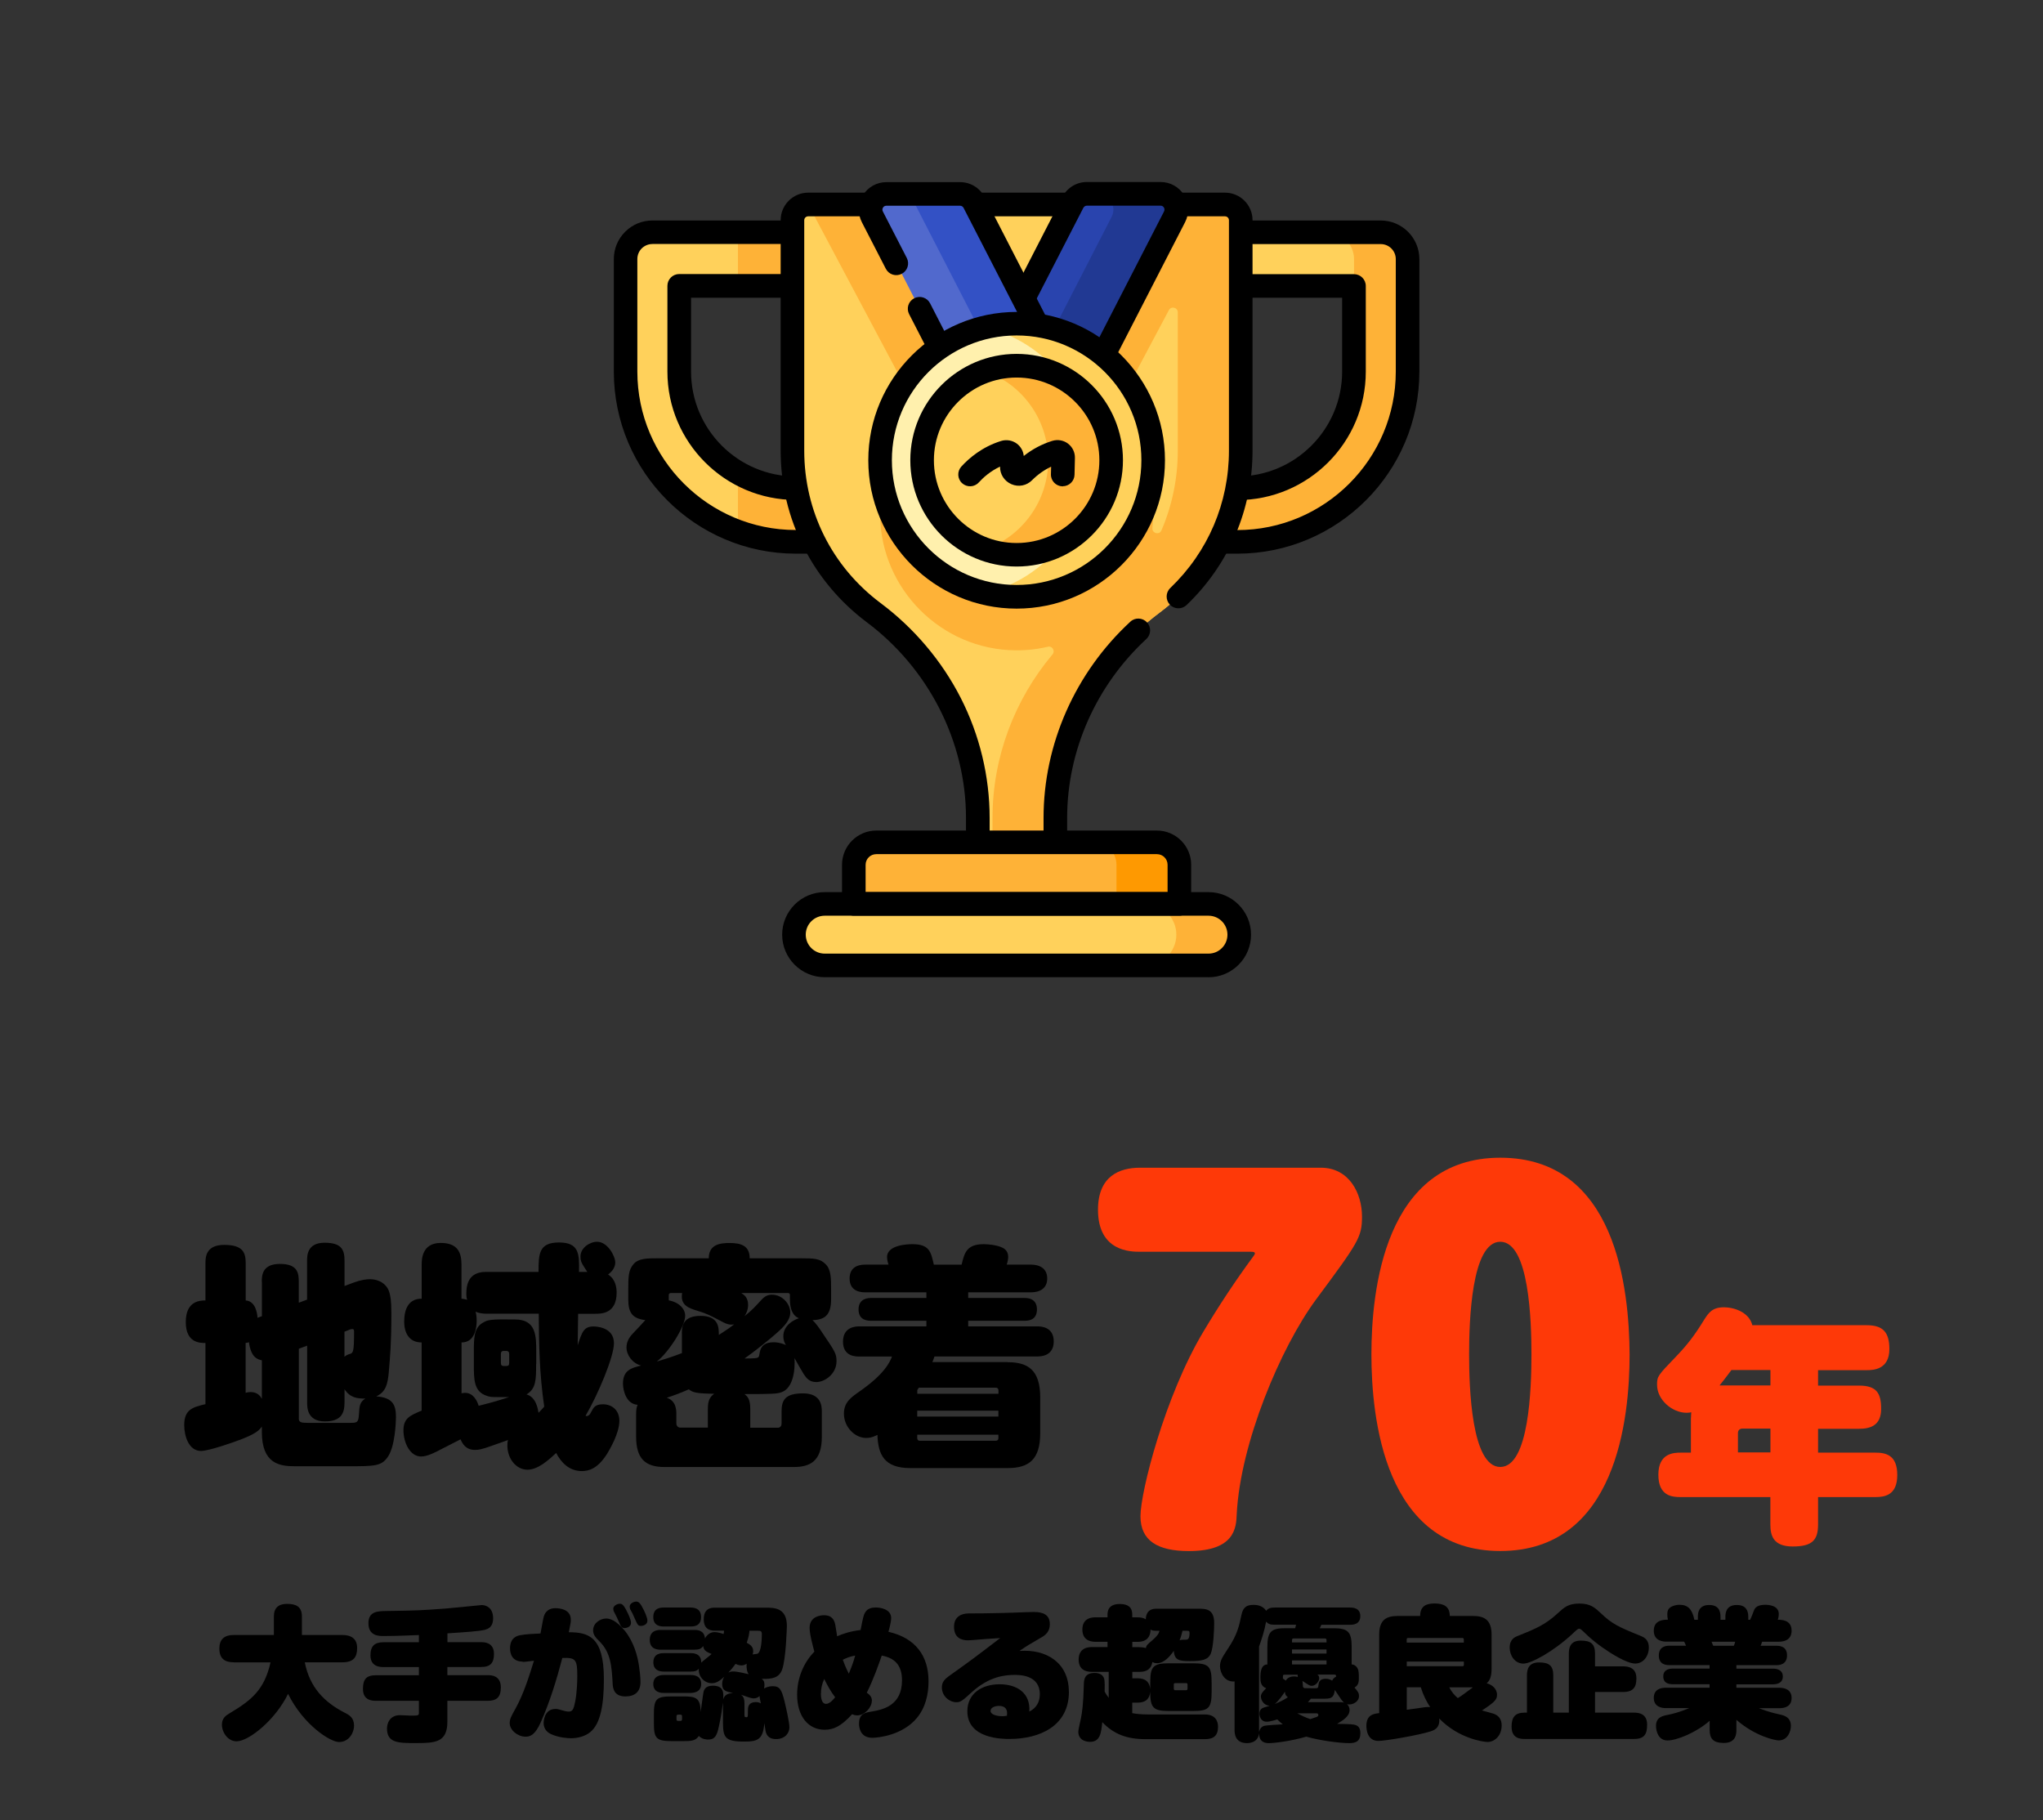 <?xml version="1.0" encoding="UTF-8"?>
<svg id="_レイヤー_2" data-name="レイヤー_2" xmlns="http://www.w3.org/2000/svg" width="312.63" height="278.53" xmlns:xlink="http://www.w3.org/1999/xlink" viewBox="0 0 312.63 278.53">
  <rect x="0" y="0" width="312.63" height="278.53" fill="#333333" stroke="none"/>
  <defs>
    <style>
      .cls-1 {
        fill: #2944ae;
      }

      .cls-2 {
        fill: #213993;
      }

      .cls-3 {
        fill: #3351c5;
      }

      .cls-4 {
        fill: #feb237;
      }

      .cls-5 {
        fill: none;
      }

      .cls-6 {
        fill: #fe3908;
      }

      .cls-7 {
        fill: #fff0ad;
      }

      .cls-8 {
        fill: #fe9901;
      }

      .cls-9 {
        fill: #ffd15b;
      }

      .cls-10 {
        fill: #5169cd;
      }

      .cls-11 {
        clip-path: url(#clippath);
      }
    </style>
    <clipPath id="clippath">
      <rect class="cls-5" width="312.63" height="278.53"/>
    </clipPath>
  </defs>
  <g id="_レイヤー_1-2" data-name="レイヤー_1">
    <g class="cls-11">
      <g>
        <g>
          <g>
            <path class="cls-6" d="M174.45,191.54c-1.38,0-6.43,0-6.43-6.43,0-5.12,3.25-6.43,6.43-6.43h27.67c4.36,0,6.3,3.94,6.3,7.47,0,3.18-.55,3.94-7.06,12.73-5.4,7.33-11.55,21.93-12.11,32.79-.07,2.08-.28,5.67-7.33,5.67-4.77,0-7.4-1.59-7.4-5.33s3.74-18.4,9.62-28.23c2.35-3.94,4.91-7.82,7.61-11.48.07-.14.28-.35.28-.48,0-.21-.14-.28-.62-.28h-16.95Z"/>
            <path class="cls-6" d="M249.37,207.24c0,9.82-2.01,30.09-19.79,30.09s-19.72-20.48-19.72-30.09,1.94-30.09,19.72-30.09,19.72,20.13,19.79,30.09ZM224.81,207.24c0,5.05.35,17.23,4.77,17.23s4.77-12.11,4.77-17.23-.35-17.23-4.77-17.23-4.77,12.18-4.77,17.23Z"/>
            <path class="cls-6" d="M258.77,216.9c0-.23,0-.42.04-.8-.19.04-.38.08-.72.08-2.2,0-4.52-1.98-4.52-4.29,0-1.29.11-1.41,2.92-4.33,1.75-1.82,2.85-3.27,4.29-5.62.68-1.06,1.25-1.9,3-1.9s3.91.84,4.37,2.74h17.51c2.47,0,3.46,1.06,3.46,3.65,0,3.15-2.47,3.23-3.46,3.23h-7.45v2.36h6.27c2.74,0,3.38,1.22,3.38,3.57,0,2.55-1.67,3.04-3.38,3.04h-6.27v3.65h8.74c1.52,0,3.38.27,3.38,3.42s-1.98,3.38-3.38,3.38h-8.74v4.18c0,2.36-.84,3.38-3.88,3.38s-3.42-1.75-3.42-3.38v-4.18h-13.72c-1.25,0-3.42-.11-3.42-3.42s2.36-3.38,3.42-3.38h1.56v-5.36ZM270.92,209.64h-5.97c-.19.23-.91,1.25-1.82,2.36h7.79v-2.36ZM270.92,222.25v-3.65h-4.29c-.42,0-.68.27-.68.68v2.96h4.98Z"/>
          </g>
          <g>
            <path d="M40.06,196.17c0-.97.03-2.77,2.78-2.77s2.88,1.44,2.88,2.77v3.17l1.27-.47v-5.94c0-.79,0-2.77,2.68-2.77s3.05,1.15,3.05,2.77v3.85l1.44-.54c1.1-.4,1.91-.5,2.48-.5,1.41,0,2.61.79,2.95,2.05.13.43.3,1.12.3,3.2,0,4.64-.2,6.59-.4,9.04-.17,1.73-.43,2.95-1.91,3.64,2.58.18,3.01,1.37,3.01,3.17,0,.72-.13,4.54-1.27,6.12-.97,1.4-2.04,1.4-6.03,1.4h-8.2c-2.31,0-5.02-.39-5.02-5.25v-.83c-.43.68-1.24,1.22-3.11,1.94-1.17.47-5.02,1.8-6.19,1.8-1.88,0-2.58-2.27-2.58-3.96,0-2.41,1.34-2.74,3.25-3.2v-9.36c-.84,0-3.01,0-3.01-3.2s2.11-3.31,3.01-3.31v-5.69c0-.83,0-2.81,2.85-2.81s3.31,1.12,3.31,2.81v5.69c1.57.11,1.77,2.12,1.81,2.66.2-.07.23-.11.67-.25v-5.22ZM40.06,208.15c-.6-.14-1.64-.36-1.97-2.77-.2.07-.3.11-.5.11v7.63c.33-.07.47-.11.74-.11.77,0,1.37.32,1.74,1.04v-5.9ZM45.72,217.04c0,.61.4.68,1.34.68h6.53c1.04,0,1.27-.04,1.34-1.33.07-1.19.1-1.84.97-2.38-1.27,0-2.34-.14-3.18-1.44v2.05c0,1.66-.54,2.88-3.01,2.88-2.71,0-2.71-2.16-2.71-2.88v-8.71l-1.27.47v10.65ZM52.71,203.76v3.85c.23-.21.47-.32.7-.39.64-.18.77-.22.77-3.49,0-.18-.03-.36-.23-.36-.1,0-.2,0-.33.04l-.9.36Z"/>
            <path d="M64.53,205.42c-2.08,0-2.68-1.69-2.68-3.17,0-1.94.67-3.53,2.68-3.53v-5.22c0-.72,0-3.31,2.91-3.31,2.54,0,3.18,1.4,3.18,3.31v5.22c.3.04.47.04.87.18-.07-.18-.13-.47-.13-.97,0-2.92,1.74-3.31,3.08-3.31h7.97c0-2.7.03-4.5,3.11-4.5s3.15,1.69,3.08,4.5h1.27c-.9-1.37-1.04-1.58-1.04-2.38,0-1.29,1.41-2.23,2.54-2.23,1.61,0,2.78,2.2,2.78,3.17,0,.68-.4,1.33-1.1,1.84,1.17.72,1.31,2.05,1.31,2.77,0,3.24-2.34,3.24-3.28,3.24h-2.61l-.07,4.82c.67-2.05.94-2.88,2.44-2.88.23,0,3.11.04,3.11,2.56,0,2.12-2.51,7.99-4.35,11.12.37.11.64-.11.9-.65.33-.65.6-1.12,1.77-1.12,1.44,0,2.51.97,2.51,2.52,0,1.95-1.51,4.43-1.87,5.04-1.47,2.34-2.85,2.66-3.88,2.66-1.94,0-3.18-1.33-3.92-2.77-1.17,1.08-2.78,2.56-4.39,2.56-1.74,0-3.08-1.69-3.08-3.71,0-.43.03-.61.1-.83-.4.14-2.18.76-2.54.9-1.51.54-1.98.61-2.51.61-1.47,0-1.94-1.01-2.21-1.62-.84.43-2.68,1.37-3.25,1.66-.54.29-1.84.97-2.78.97-1.74,0-2.71-2.16-2.71-4s.97-2.27,2.78-3.02v-10.44ZM82.04,208.73c0,2.34,0,3.78-1.47,4.64,1.47.4,1.74,2.23,1.84,2.81.37-.36.5-.54.87-.94-.74-5.04-.8-9.47-.84-14.22h-8c-.5,0-1.17-.07-1.67-.32.1.36.17.68.17,1.44,0,.94-.23,3.28-2.31,3.28v7.78c.13-.04.33-.07.54-.07,1.27,0,1.84,1.22,2.08,1.98,2.28-.58,2.51-.65,4.65-1.33-2.51,0-2.78.04-3.48-.22-1.91-.65-1.91-2.48-1.91-4.82v-1.8c0-2.12,0-3.71,1.31-4.5.84-.54,1.34-.58,4.99-.54,3.25,0,3.25,2.52,3.25,5.04v1.8ZM77.92,207.15c0-.25-.13-.43-.4-.43h-.47c-.23,0-.4.11-.4.43v1.44c0,.32.17.43.4.43h.47c.27,0,.4-.14.4-.43v-1.44Z"/>
            <path d="M97.34,216.47c0-.94.1-1.19.23-1.51-1.74-.11-2.24-2.2-2.24-3.24,0-2.09,1.34-2.41,2.78-2.77-1.31-.32-2.24-1.58-2.24-2.77,0-.72.3-1.4.87-2.02.3-.32,1.71-1.8,2.01-2.16-1.98-.25-2.61-1.12-2.61-3.2v-1.33c0-2.16.03-3.13.8-4.03.77-.9,2.04-.9,3.75-.9h7.77c0-2.16,1.81-2.34,3.21-2.34,1.81,0,3.05.47,3.05,2.34h7.87c1.98,0,2.91.04,3.75.9.84.83.84,2.16.84,4v1.37c0,2.63-1.17,3.13-2.85,3.2.5.43,1.04,1.22,1.57,2.02,1.88,2.77,2.11,3.13,2.11,4.25,0,1.94-1.77,3.2-3.11,3.2-1.04,0-1.51-.61-1.91-1.22-.2-.32-1.21-2.05-1.41-2.45,0,.04.37,4.36-1.98,5.22-.67.25-1.44.29-5.69.29.44.32.9.72.9,2.27v2.88h4.22c.33,0,.57-.25.57-.65v-1.84c0-1.69.5-2.77,3.28-2.77s2.88,1.94,2.88,2.77v3.89c0,3.85-1.94,4.61-4.32,4.61h-19.75c-2.98,0-4.35-1.3-4.35-4.68v-3.31ZM104.34,204.01c0-1.37.4-2.66,2.88-2.66,2.78,0,2.78,1.8,2.78,2.92.97-.61,1.74-1.15,2.34-1.62-.74.14-1.27-.11-1.74-.36-2.14-1.12-2.41-1.26-3.78-1.69-1.44-.43-2.75-.87-2.44-2.74h-1.74c-.13,0-.3.07-.3.29v.83c1.61.29,2.51,1.33,2.51,2.34,0,1.66-2.54,5.65-4.35,7.02,1.07-.32,2.28-.68,3.85-1.29v-3.03ZM108.32,215.57c0-1.19.27-1.8.97-2.3-2.68-.04-3.28-.18-3.88-.68-1.41.61-2.28.94-3.38,1.29,1.47.47,1.47,1.94,1.47,2.59v1.33c0,.43.3.65.6.65h4.22v-2.88ZM120.88,198.15c0-.18-.13-.29-.27-.29h-7.17c.4.25,1.04.68,1.04,1.8,0,.18,0,.9-.54,1.73,1.17-.94,1.57-1.4,2.54-2.45.54-.61,1.04-.83,1.64-.83,1.57,0,2.81,1.37,2.81,2.74,0,1.15-.94,2.12-2.04,3.1-1.07.97-3.42,2.84-4.95,3.92.27,0,1.54,0,1.81-.07.37-.07.4-.18.5-.79.17-1.12.87-1.62,2.14-1.62.33,0,1.04.04,1.88.43-.17-.25-.4-.68-.4-1.37,0-1.51,1.37-2.41,2.38-2.74-1.1-.43-1.37-1.73-1.37-2.81v-.76Z"/>
            <path d="M154.19,208.44c3.08,0,4.99,1.15,4.99,5.4v5.44c0,4.07-1.74,5.36-4.99,5.36h-14.9c-3.98,0-4.92-2.05-5.02-5.08-.3.14-.87.47-1.71.47-1.81,0-3.42-1.73-3.42-3.71,0-1.73,1.07-2.48,2.31-3.35,3.95-2.73,4.72-4.57,5.05-5.4h-5.02c-.54,0-2.48,0-2.48-2.27s1.94-2.34,2.48-2.34h10.28v-.86h-8.4c-.5,0-1.98,0-1.98-1.73s1.51-1.76,1.98-1.76h8.4v-.86h-9.31c-.5,0-2.44,0-2.44-2.12s1.94-2.12,2.44-2.12h3.52c-.2-.5-.23-1.08-.23-1.15,0-1.91,3.28-1.98,3.88-1.98,2.61,0,2.84,1.19,3.28,3.13h4.25c.43-1.76.74-3.13,3.38-3.13.77,0,1.91.14,2.61.43.4.14,1.14.5,1.14,1.51,0,.29-.1.86-.23,1.19h3.72c1.27,0,2.48.54,2.48,2.12s-1.21,2.12-2.48,2.12h-9.61v.86h8.54c.47,0,1.98,0,1.98,1.76s-1.51,1.73-1.98,1.73h-8.54v.86h10.61c.47,0,2.48.04,2.48,2.3s-2.01,2.3-2.48,2.3h-15.77c-.2.58-.23.65-.33.86h11.52ZM140.77,212.33c-.07,0-.1,0-.2.04-.07.14-.1.18-.2.32v.58h12.42v-.5c0-.29-.17-.43-.4-.43h-11.62ZM140.36,215.86v.9h12.42v-.9h-12.42ZM140.36,219.53v.5c0,.25.1.43.4.43h11.62c.27,0,.4-.14.4-.43v-.5h-12.42Z"/>
          </g>
        </g>
        <g>
          <path d="M35.79,254.36c-1.39,0-2.22-.55-2.22-2.11,0-1.41.75-2.07,2.22-2.07h6.12v-2.84c0-1.3.7-1.92,2-1.92s2.29.35,2.29,1.92v2.84h6.2c1.34,0,2.25.57,2.25,1.98s-.53,2.2-2.25,2.2h-5.76c.75,3.85,3.01,6.14,6.18,7.75.7.35,1.36.79,1.36,1.96,0,1.01-.73,2.49-2.31,2.49-1.3,0-5.41-2.57-7.79-7.37-1.92,3.96-5.99,7.26-7.88,7.26-1.34,0-2.24-1.39-2.24-2.53,0-.99.55-1.39,1.21-1.78,3.37-2,5.3-3.63,6.23-7.77h-5.61Z"/>
          <path d="M68.46,251.28h5.15c.44,0,1.98,0,1.98,1.78,0,1.34-.48,2.02-1.98,2.02h-5.15v1.25h6.18c.46,0,2,0,2,1.87,0,1.5-.64,2.05-2,2.05h-6.18v3.19c0,3.21-1.89,3.28-4.86,3.28-2.6,0-4.38,0-4.38-2.22,0-.7.35-2.05,2-2.05.24,0,1.36.07,1.58.07,1.17,0,1.3,0,1.3-.42v-1.85h-6.58c-.46,0-1.98,0-1.98-1.8,0-1.43.46-2.11,1.98-2.11h6.58v-1.25h-5.41c-.44,0-2,0-2-1.78,0-1.43.62-2.02,2-2.02h5.41v-1.1c-1.06.04-3.5.15-5.39.15-.73,0-2.33,0-2.33-1.96,0-1.83,1.43-1.85,2.77-1.87,4.8-.07,5.19-.09,9.09-.38.86-.07,5.43-.53,5.48-.53.59,0,1.74.35,1.74,2.02,0,1.39-.81,1.63-1.23,1.76-.88.24-3.08.37-5.76.55v1.34Z"/>
          <path d="M79.99,254.25c-1.65,0-1.94-1.23-1.94-2.02,0-1.69,1.14-1.94,1.58-2.02.79-.15,2.02-.22,3.08-.26.09-.42.4-2.27.51-2.62.09-.26.4-1.25,1.78-1.25.68,0,2.35.18,2.35,1.76,0,.4-.04.59-.31,1.92,3.01,0,5.37.68,5.37,7.15,0,3.81-.48,6.82-2.07,8.12-.77.64-1.89.95-2.97.95-.37,0-1.92-.07-3.15-.68-.77-.4-1.03-1.03-1.03-1.67,0-.11.04-2.13,1.8-2.13.33,0,.4.02,1.08.22.26.09.66.18.97.18.57,0,.75-.35.99-1.58.26-1.39.31-3.01.31-3.85,0-2.51-.22-2.86-2.29-2.77-.88,3.34-1.89,6.67-3.3,9.84-.9,2.02-1.67,2.2-2.33,2.2-1.19,0-2.42-.99-2.42-2.07,0-.64.2-.99.92-2.29,1.25-2.29,2.02-4.8,2.79-7.26-.42.04-1.36.18-1.74.18ZM95.59,249.5c1.41,1.76,2,3.92,2.22,5.61.07.46.2,1.47.2,2.27,0,1.47-.84,2.2-2.31,2.2s-1.87-.86-1.94-1.8c-.15-2.84-.29-4.91-2.05-6.65-.53-.53-.95-.95-.95-1.67,0-1.12,1.12-1.8,2-1.8,1.03,0,2,.86,2.82,1.85ZM93.98,246.68c-.11-.2-.13-.42-.13-.53,0-.42.57-.75.99-.75.24,0,.53,0,1.1,1.19.15.29.62,1.23.62,1.74,0,.59-.64.79-.99.79s-.51-.18-.68-.53c-.07-.15-.37-.84-.44-.99-.07-.13-.4-.79-.46-.92ZM96.49,246.35c-.09-.15-.13-.37-.13-.53,0-.44.59-.75.99-.75.42,0,.66.29,1.1,1.17.13.26.62,1.23.62,1.76,0,.57-.62.79-.97.79-.48,0-.51-.09-1.14-1.52-.13-.31-.13-.33-.46-.92Z"/>
          <path d="M110.62,260.57c-.26,2.18-.62,3.63-.73,4.11-.31,1.21-.75,1.5-1.54,1.5-.15,0-.88,0-1.41-.55-.51.77-1.21.79-2.46.79h-1.69c-2.4,0-2.73-.46-2.73-2.77v-1.3c0-2.4.37-2.77,2.77-2.77h1.61c1.89,0,2.77.09,2.77,2.38.09-.44.33-2.46.42-2.9.07-.4.22-1.12,1.45-1.12,1.72,0,1.65,1.14,1.58,2.13.13-.53.51-.97,1.52-1.01-1.1-.22-1.67-.35-1.67-1.39,0-.4.11-.75.31-1.1-.86.81-1.34.99-1.91.99-1.08,0-2.05-.95-1.98-2.2-.29.29-.53.42-1.25.42h-4.07c-.33,0-1.63,0-1.63-1.41s1.21-1.41,1.63-1.41h4.07c.37,0,1.63,0,1.63,1.45.22-.24,1.39-1.12,1.58-1.32-.88-.35-1.19-.57-1.28-1.21-.35.44-.66.55-1.36.55h-5.17c-.35,0-1.65,0-1.65-1.5s1.28-1.52,1.65-1.52h5.17c.46,0,1.52.02,1.63,1.3.37-.7.95-.97,1.45-.97s1.06.18,1.39.29c.04-.18.07-.24.07-.51h-1.36c-.46,0-1.74,0-1.74-1.74s1.19-1.78,1.74-1.78h7.66c1.39,0,3.32,0,3.32,2.79,0,.15-.13,5.06-.73,6.69-.46,1.25-1.5,1.47-3.12,1.41.22.18.42.33.42.97,0,.22-.04.4-.07.51.18-.09.64-.35,1.34-.35,1.1,0,1.36.57,1.8,2.31.13.55.75,3.15.75,3.98s-.62,1.8-2.05,1.8c-1.34,0-1.54-.92-1.61-1.3-.02-.09-.15-1.01-.18-1.14-.2,2.53-1.01,2.82-3.1,2.82-3.01,0-3.23-.68-3.23-3.12v-2.79ZM101.6,248.88c-.37,0-1.63,0-1.63-1.43s1.12-1.47,1.63-1.47h4.05c.35,0,1.63,0,1.63,1.45s-1.19,1.45-1.63,1.45h-4.05ZM101.6,259.05c-.31,0-1.63,0-1.63-1.36s1.3-1.39,1.63-1.39h4.07c.31,0,1.63,0,1.63,1.36s-1.3,1.39-1.74,1.39h-3.96ZM104.37,262.61c0-.13-.07-.24-.24-.24h-.37c-.15,0-.24.09-.24.24v.48c0,.15.07.24.24.24h.37c.15,0,.24-.09.24-.24v-.48ZM114.25,254.58c-.22.15-.48.26-.79.26-.35,0-.73-.15-.9-.24-.44.59-.66.86-1.1,1.34.13-.07.35-.18.7-.18.7,0,1.91.31,2.4.42-.29-.42-.35-1.03-.31-1.61ZM113.92,262.19c0,.51,0,.57.29.57.24,0,.24-.09.24-.99,0-.48,0-1.32,1.25-1.32.26,0,.51.07.73.2-.18-.81-.18-.9-.2-1.12-.24.22-.55.35-.86.35-.29,0-.48-.04-1.3-.33-.33-.11-.51-.18-.68-.22.26.2.53.4.53,1.34v1.52ZM114.69,249.52c-.04.46-.11.95-.42,1.85.46.26.99.55.99,1.28,0,.2-.04.35-.09.51.11-.04.64-.07.73-.11.62-.22.68-2.31.68-2.99,0-.51-.2-.53-.68-.53h-1.21Z"/>
          <path d="M133.41,260.28c0,.97-1.1,2.2-2.22,2.2-.4,0-.64-.11-.79-.18-1.72,1.89-2.88,2.38-4.22,2.38-2.46,0-4.2-2.02-4.2-5.37,0-2.44.92-4.82,2.64-6.58-.11-.42-.73-2.57-.73-3.63,0-1.91,1.94-1.94,2.2-1.94.7,0,1.47.2,1.72,1.41.07.29.24,1.56.29,1.8,1.01-.42,2.07-.77,3.59-.95.37-1.87.46-2.29.68-2.66.37-.66,1.06-.79,1.65-.79s2.35.2,2.35,1.63c0,.55-.29,1.65-.42,2.09,4.14.95,6.14,3.67,6.14,7.59,0,2-.48,4.03-1.78,5.59-2.2,2.66-5.92,3.04-6.84,3.04-1.94,0-2.02-1.8-2.02-2.13,0-1.56.9-1.72,1.96-1.89,1.69-.29,4.62-.9,4.62-4.77,0-2.51-1.32-3.46-3.1-3.79-.37,1.08-1.32,3.79-2.29,5.68.4.29.79.59.79,1.28ZM126.13,256.91c-.33.7-.51,1.47-.51,2.27,0,.26,0,1.54.79,1.54.57,0,1.12-.68,1.39-1.01-.66-.86-1.14-1.72-1.67-2.79ZM130.86,253.33c-.81.15-1.3.35-1.89.64.18.51.44,1.19.92,2.13.51-1.25.73-1.85.97-2.77Z"/>
          <path d="M163.57,258.87c0,5.28-4.53,7.22-9.07,7.22-1.08,0-6.47,0-6.47-4.25,0-2.71,2.24-4.12,4.93-4.12s4.75,1.36,4.55,4.18c1.08-.53,1.61-1.47,1.61-2.66,0-2.95-3.1-2.95-3.85-2.95-1.39,0-3.85.18-6.56,2.64-1.52,1.39-1.74,1.54-2.38,1.54-1.01,0-2.2-.9-2.2-2.27,0-.84.46-1.28,1.12-1.76,3.34-2.38,3.78-2.71,7.81-5.79-1.87.11-2.27.15-4.25.31-.18.02-.46.04-.66.04-1.08,0-2.16-.42-2.16-2.07s1.25-2.05,2.27-2.05c3.19,0,6.38-.09,8.49-.18.37-.02,1.21-.04,1.41-.04,1.45,0,2.49.4,2.49,1.87,0,1.12-.64,1.65-1.25,2-2.09,1.21-2.13,1.23-3.39,2.09,4.07-.31,7.55,1.78,7.55,6.23ZM154.11,262.13c0-.86-.62-1.1-1.25-1.1-.51,0-1.28.2-1.28.77,0,.53.86.81,1.85.81.26,0,.44-.04.66-.07,0-.11.02-.29.02-.42Z"/>
          <path d="M173.27,255.84v.97h.75c.51,0,1.85,0,2,1.69v-1.06c0-2.38.4-2.93,2.86-2.93h3.54c2.6,0,2.99.44,2.99,3.01v1.39c0,2.55-.53,2.9-2.93,2.9h-3.63c-2.35,0-2.84-.48-2.84-2.95-.13,1.63-1.41,1.67-2,1.67h-.75v1.61c.46.09,1.34.2,2.4.2h8.71c1.56,0,2.02.97,2.02,1.87,0,1.43-.73,1.91-2.02,1.91h-9.09c-2.84,0-4.86-.77-6.6-2.6-.18,1.65-.31,3.01-1.89,3.01-.2,0-1.78-.02-1.78-1.56,0-.33.35-1.76.4-2.05.18-.9.37-2.16.44-5.1.02-.73.04-1.83,1.65-1.83.68,0,1.25.22,1.47.88.09.31.09,1.32.07,1.98.15.29.33.55.62.95v-3.98h-2.58c-.4,0-2.02,0-2.02-1.87s1.56-1.92,2.02-1.92h2.4v-.81h-1.83c-.37,0-2.02,0-2.02-1.87s1.61-1.87,2.02-1.87h1.83v-.37c0-.44.02-1.67,1.87-1.67s1.91,1.1,1.91,1.67v.37h.77c.46,0,.92.04,1.3.31.07-1.63,1.23-1.63,1.69-1.63h6.27c1.23,0,2.51,0,2.51,2.2,0,1.01-.11,3.74-.53,4.69-.44.97-1.39,1.12-3.19,1.12-1.63,0-2.35-.11-2.46-1.56-.55.79-1.47,1.89-2.55,1.89-.37,0-.59-.11-.73-.18-.24,1.5-1.54,1.5-2,1.5h-1.08ZM174.35,252.05c.57,0,.73.07.99.13.09-.42.24-.55.99-1.19.9-.77,1.01-1.12,1.1-1.45h-.4c-.59,0-.73-.07-.97-.18-.02,1.87-1.58,1.87-2.02,1.87h-.77v.81h1.08ZM181.72,257.73c0-.11-.09-.18-.18-.18h-1.74c-.09,0-.18.07-.18.18v.7c0,.13.13.2.18.2h1.74c.07,0,.18-.07.18-.2v-.7ZM180.95,249.54c-.07.31-.18.77-.44,1.45.26-.09.53-.09.97-.09.29,0,.55-.11.55-1.03,0-.33-.13-.33-.44-.33h-.64Z"/>
          <path d="M188.91,257.29c-1.58.13-2.22-1.43-2.22-2.33,0-.84.35-1.36,1.28-2.79,1.39-2.09,1.65-3.39,2.02-5.13.24-1.06.73-1.47,1.85-1.47s1.69.53,1.91.92c.29-.37.64-.51,1.34-.51h11.49c.35,0,1.58,0,1.58,1.32s-1.23,1.32-1.58,1.32h-4.38c-.04.09-.2.46-.24.53h2.11c2.18,0,2.77.53,2.77,2.86v2.68c.46,0,.84.37.99.81.07.22.11.48.11,1.34,0,.53-.07,1.03-.66,1.39.51.62.68.81.68,1.3,0,.84-.88,1.28-1.47,1.28-.18,0-.26-.02-.37-.04.22.2.4.48.4.9,0,.95-1.01,1.58-1.91,2.11.42,0,2.24.04,2.53.11.59.11,1.03.37,1.03,1.32,0,1.23-.68,1.52-1.69,1.52-1.54,0-4.62-.42-6.58-.99-2.42.7-4.95.99-5.7.99-.37,0-1.54,0-1.52-1.5-.2,1.5-1.63,1.5-1.85,1.5-1.85,0-1.91-1.47-1.91-2.02v-7.42ZM192.7,264.97c.07-.42.35-.79.81-.9.31-.07,2.24-.2,2.79-.22-.2-.15-.42-.33-.84-.75-.11.02-1.06.35-1.61.35-.97,0-1.12-.9-1.12-1.23,0-.7.48-.88.77-.97.11-.04.66-.2.79-.24-.88-.04-1.34-.86-1.34-1.41,0-.37.18-.64.81-1.28-.88-.29-.88-1.19-.88-1.47-.02-.75,0-2.16,1.06-2.16v-2.71c0-2.38.64-2.84,2.79-2.84h1.47c.02-.07.11-.44.13-.53h-3.26c-.68,0-1.01-.11-1.32-.48-.26,1.43-.7,2.75-1.08,3.81v13.03ZM197.08,259.71c-.42-.29-.44-.64-.46-.86-.24.4-.95,1.41-1.54,1.89.7-.29,1.39-.62,2-1.03ZM196.31,256.85c.18.11.29.18.44.31.35-.59.99-.64,1.28-.64.26,0,.44.04.57.09-.02-.11-.04-.15-.02-.35h-2c-.22,0-.26.07-.26.22v.37ZM197.71,251.32h5.28v-.35c0-.2-.07-.26-.29-.26h-4.73c-.18,0-.26.07-.26.26v.35ZM202.99,252.4h-5.28v.62h5.28v-.62ZM202.99,254.07h-5.28v.62h5.28v-.62ZM198.53,262.17c.64.35,1.3.66,1.98.88.29-.09.62-.2.92-.31.24-.09.31-.15.31-.31,0-.26-.22-.26-.31-.26h-2.9ZM201.61,256.25c.11.09.26.22.26.57,0,.44-.53,1.14-1.14,1.14-.29,0-.31-.02-1.43-.75.04.2.04.24.07.7,0,.11,0,.33.24.4.11.02,1.39.02,1.58.02.46,0,.53-.02.57-.48.04-.33.09-.97,1.1-.97.53,0,.79.18.99.29.09-.18.18-.37.62-.64-.02-.24-.09-.29-.29-.29h-2.57ZM204.97,260.46c.33,0,.48.02.7.07-.09-.09-.18-.15-.4-.44-.15-.22-.86-1.28-1.01-1.5-.13,1.08-.46,1.34-1.5,1.34h-2.16c-.18.22-.26.33-.46.53h4.82Z"/>
          <path d="M228.25,255.33c0,1.39-.35,1.87-.75,2.24.73.18,1.58.77,1.58,1.76,0,.68-.26,1.08-2.31,2.4.24.07,1.45.4,1.74.48,1.25.42,1.28,1.43,1.28,1.85,0,1.47-1.03,2.49-2.16,2.49-.68,0-4.49-.57-7.39-3.59.13,1.52-.84,1.8-1.36,1.98-1.78.57-6.84,1.45-7.96,1.45-1.78,0-1.83-1.94-1.83-2.31,0-1.69,1.12-1.85,1.96-1.94v-12.01c0-2.27,1.1-2.86,2.84-2.86h3.43c0-1.61,1.06-1.91,2.22-1.91,1.34,0,2.31.42,2.31,1.91h3.56c1.69,0,2.84.57,2.84,2.86v5.19ZM224,251.35v-.51c-.02-.11-.09-.2-.2-.2h-8.34c-.11,0-.2.07-.2.2v.51h8.74ZM215.27,254.96h8.54c.11,0,.2-.07.2-.2v-.51h-8.74v.71ZM215.27,258.19v3.43c.46-.07,2.49-.35,2.88-.4.35-.04.57-.02.7,0-.59-.92-1.08-1.87-1.43-3.04h-2.16ZM221.78,258.19c.35.73.84,1.25,1.3,1.65.68-.42,1.21-.84,2.31-1.65h-3.61Z"/>
          <path d="M240.7,249.94c-3.1,2.88-6.45,4.62-7.57,4.62-1.36,0-2.11-1.28-2.11-2.44,0-1.3.81-1.63,1.25-1.8,2.75-1.1,4.22-1.72,6.12-3.48.97-.88,1.58-1.47,3.3-1.47s2.4.66,3.3,1.5c1.65,1.58,2.64,2.07,5.98,3.41.53.22,1.34.53,1.34,1.83s-.84,2.44-2.07,2.44c-1.32,0-3.76-1.56-5.13-2.53-.42-.31-1.39-.97-2.71-2.27-.31-.29-.53-.53-.75-.53-.18,0-.26.07-.97.73ZM244.07,262.06h5.98c.81,0,2,.22,2,1.83,0,1.45-.4,2.2-2,2.2h-16.72c-.64,0-2.02-.04-2.02-1.87,0-1.45.51-2.16,2.02-2.16h.33v-5.7c0-.88.22-1.98,1.85-1.98,1.5,0,2.18.46,2.18,1.98v5.7h2.38v-9.02c0-.84.18-2,1.83-2,1.47,0,2.18.44,2.18,2v1.94h4.31c.66,0,2.02.13,2.02,1.83,0,1.36-.48,2.09-2.02,2.09h-4.31v3.17Z"/>
          <path d="M259.82,247.85v-.46c0-.4,0-1.8,1.72-1.8,1.43,0,1.74.9,1.74,1.8v.46h.75v-.46c0-.53.09-1.8,1.74-1.8,1.43,0,1.76.9,1.76,1.8v.46h.29c.26-.57.29-.66.59-1.45.18-.48.64-.84,1.74-.84.35,0,2.05.04,2.05,1.41,0,.18-.02.46-.15.88.53,0,2.11,0,2.11,1.67s-1.58,1.69-1.98,1.69h-2.53c-.04.09-.15.48-.24.62h2.4c.42,0,1.65.02,1.65,1.47s-1.23,1.5-1.65,1.5h-6.1v.53h5.61c.79,0,1.5.31,1.5,1.21s-.73,1.19-1.5,1.19h-5.61v.53h6.62c.68,0,1.83.22,1.83,1.56s-1.12,1.56-1.83,1.56h-3.19c1.5.57,2.18.73,3.15.95.73.15,1.76.42,1.76,1.78,0,.77-.46,2.2-1.87,2.2-.57,0-3.63-.66-6.47-3.15v1.54c0,.55-.02,2-1.91,2-1.63,0-2.18-.64-2.18-2v-1.39c-2.02,1.78-5.02,3.01-6.45,3.01s-1.76-1.47-1.76-2.22c0-1.32.95-1.54,1.91-1.72.53-.11,1.56-.33,3.17-1.01h-3.59c-.59,0-1.83-.18-1.83-1.56s1.17-1.56,1.83-1.56h6.71v-.53h-5.59c-.81,0-1.5-.26-1.5-1.19,0-1.21,1.21-1.21,1.5-1.21h5.59v-.53h-6.12c-.4,0-1.65,0-1.65-1.47s1.25-1.5,1.65-1.5h2.51c-.18-.42-.2-.46-.29-.62h-2.66c-.37,0-1.98,0-1.98-1.67s1.54-1.69,2.16-1.69c-.07-.35-.09-.57-.09-.81,0-.68.22-1.01.79-1.25.42-.18.79-.22,1.08-.22,1.3,0,1.94.7,2.27,2.29h.55ZM265.32,251.83c.13-.31.15-.35.2-.62h-3.61c.04.11.22.57.26.62h3.15Z"/>
        </g>
      </g>
      <g>
        <g>
          <g>
            <g>
              <path class="cls-9" d="M189.34,82.92h-1.58c-2.27,0-4.11-1.84-4.11-4.11s1.84-4.11,4.11-4.11h1.58c9.84,0,17.85-8.01,17.85-17.85v-13.11h-19.43c-2.27,0-4.11-1.84-4.11-4.11s1.84-4.11,4.11-4.11h23.53c2.27,0,4.11,1.84,4.11,4.11v17.21c0,14.37-11.69,26.06-26.06,26.06Z"/>
              <path class="cls-4" d="M211.3,35.54h-8.21c2.27,0,4.11,1.84,4.11,4.11v17.21h0c0,9.84-8.01,17.85-17.85,17.85h-1.58c-2.27,0-4.11,1.84-4.11,4.11s1.84,4.11,4.11,4.11h1.58c14.37,0,26.06-11.69,26.06-26.06v-17.21c0-2.27-1.84-4.11-4.11-4.11Z"/>
              <path d="M189.34,84.72h-1.58c-3.26,0-5.91-2.65-5.91-5.91s2.65-5.91,5.91-5.91h1.58c8.84,0,16.04-7.2,16.04-16.04v-11.3h-17.62c-3.26,0-5.91-2.65-5.91-5.91s2.65-5.91,5.91-5.91h23.53c3.26,0,5.91,2.65,5.91,5.91v17.21c0,15.36-12.5,27.86-27.86,27.86ZM187.76,76.51c-1.27,0-2.3,1.03-2.3,2.3s1.03,2.3,2.3,2.3h1.58c13.37,0,24.25-10.88,24.25-24.25v-17.21c0-1.27-1.03-2.3-2.3-2.3h-23.53c-1.27,0-2.3,1.03-2.3,2.3s1.03,2.3,2.3,2.3h19.43c1,0,1.81.81,1.81,1.81v13.11c0,10.84-8.82,19.65-19.65,19.65h-1.58Z"/>
            </g>
            <g>
              <path class="cls-9" d="M121.79,82.92h1.58c2.27,0,4.11-1.84,4.11-4.11s-1.84-4.11-4.11-4.11h-1.58c-9.84,0-17.85-8.01-17.85-17.85v-13.11h19.43c2.27,0,4.11-1.84,4.11-4.11s-1.84-4.11-4.11-4.11h-23.53c-2.27,0-4.11,1.84-4.11,4.11v17.21c0,14.37,11.69,26.06,26.06,26.06Z"/>
              <g>
                <path class="cls-4" d="M112.92,43.75h10.45c2.27,0,4.11-1.84,4.11-4.11s-1.84-4.11-4.11-4.11h-10.45v8.21Z"/>
                <path class="cls-4" d="M123.37,74.71h-1.58c-3.23,0-6.25-.86-8.87-2.37v9.03c2.77,1.01,5.76,1.55,8.87,1.55h1.58c2.27,0,4.11-1.84,4.11-4.11,0-2.27-1.84-4.11-4.11-4.11Z"/>
              </g>
              <path d="M123.37,84.72h-1.58c-15.36,0-27.86-12.5-27.86-27.86v-17.21c0-1.58.61-3.06,1.73-4.18,1.12-1.12,2.6-1.73,4.18-1.73h23.53c3.26,0,5.91,2.65,5.91,5.91s-2.65,5.91-5.91,5.91h-17.62v11.3c0,8.84,7.2,16.04,16.04,16.04h1.58c3.26,0,5.91,2.65,5.91,5.91s-2.65,5.91-5.91,5.91ZM99.83,37.34c-.61,0-1.19.24-1.63.67-.43.43-.67,1.01-.67,1.63v17.21c0,13.37,10.88,24.25,24.25,24.25h1.58c1.27,0,2.3-1.03,2.3-2.3s-1.03-2.3-2.3-2.3h-1.58c-10.84,0-19.65-8.82-19.65-19.65v-13.11c0-1,.81-1.81,1.81-1.81h19.43c1.27,0,2.3-1.03,2.3-2.3s-1.03-2.3-2.3-2.3h-23.53Z"/>
            </g>
          </g>
          <g>
            <g>
              <path class="cls-9" d="M123.67,31.29c-1.33,0-2.41,1.08-2.41,2.41v35.25c0,10.14,4.88,19.15,12.42,24.79,9.94,7.44,15.95,19,15.95,31.42v13.16h11.87v-13.16c0-12.42,6.01-23.98,15.95-31.42,7.54-5.64,12.42-14.65,12.42-24.79v-35.25c0-1.33-1.08-2.41-2.41-2.41h-63.79Z"/>
              <path class="cls-4" d="M187.46,31.29h-16.76l-3.48,6.57h-.91c-.9,0-1.73.5-2.14,1.31l-7.55,14.69-7.55-14.69c-.41-.8-1.24-1.31-2.14-1.31h-3.01l-3.48-6.57h-16.76l17.24,32.43c-3.92,3.86-6.33,9.25-6.24,15.21.17,11.27,9.4,20.46,20.67,20.58,1.72.02,3.4-.17,5-.55.67-.16,1.16.63.72,1.16-5.84,6.96-9.19,15.76-9.19,25.03v13.16h9.63v-13.16c0-12.42,6.01-23.98,15.95-31.42,7.54-5.64,12.42-14.64,12.42-24.79v-35.25c0-1.33-1.08-2.41-2.41-2.41ZM177.74,81.15c-.32.76-1.47.47-1.39-.35.07-.72.11-1.45.11-2.18,0-5.83-2.39-11.1-6.24-14.89l8.65-16.28c.35-.66,1.36-.41,1.36.34v21.17c0,4.33-.89,8.46-2.5,12.2Z"/>
              <path d="M161.5,140.12h-11.87c-1,0-1.81-.81-1.81-1.81v-13.16c0-11.63-5.69-22.84-15.22-29.97-3.99-2.99-7.3-6.9-9.56-11.33-2.38-4.64-3.58-9.66-3.58-14.91v-35.25c0-2.32,1.89-4.21,4.21-4.21h63.79c2.32,0,4.21,1.89,4.21,4.21v35.25c0,9.01-3.58,17.4-10.09,23.64-.72.69-1.86.67-2.55-.05-.69-.72-.67-1.86.05-2.55,5.79-5.55,8.98-13.02,8.98-21.03v-35.25c0-.33-.27-.6-.6-.6h-63.79c-.33,0-.6.27-.6.6v35.25c0,9.27,4.26,17.78,11.7,23.34,5.12,3.83,9.35,8.84,12.23,14.47,2.91,5.69,4.44,12.05,4.44,18.4v11.35h8.25v-11.35c0-11.28,4.84-22.23,13.28-30.03.73-.68,1.87-.63,2.55.1.68.73.63,1.87-.1,2.55-7.7,7.12-12.12,17.1-12.12,27.38v13.16c0,1-.81,1.81-1.81,1.81Z"/>
            </g>
            <g>
              <path class="cls-4" d="M180.48,138.31h-49.82v-5.98c0-1.9,1.54-3.44,3.44-3.44h42.95c1.9,0,3.44,1.54,3.44,3.44v5.98Z"/>
              <path class="cls-8" d="M180.48,132.33v5.98h-9.63v-5.98c0-1.9-1.54-3.44-3.44-3.44h9.63c1.9,0,3.44,1.54,3.44,3.44Z"/>
              <path class="cls-9" d="M184.93,147.73h-58.73c-2.6,0-4.71-2.11-4.71-4.71h0c0-2.6,2.11-4.71,4.71-4.71h58.73c2.6,0,4.71,2.11,4.71,4.71h0c0,2.6-2.11,4.71-4.71,4.71Z"/>
              <path class="cls-4" d="M189.64,143.02c0,1.3-.53,2.48-1.38,3.33-.85.85-2.03,1.38-3.33,1.38h-9.63c1.3,0,2.48-.53,3.33-1.38.85-.85,1.38-2.03,1.38-3.33,0-2.6-2.11-4.71-4.71-4.71h9.63c2.6,0,4.71,2.11,4.71,4.71Z"/>
              <path d="M180.48,140.12h-49.82c-1,0-1.81-.81-1.81-1.81v-5.98c0-2.89,2.35-5.24,5.24-5.24h42.95c2.89,0,5.24,2.35,5.24,5.24v5.98c0,1-.81,1.81-1.81,1.81ZM132.46,136.5h46.21v-4.17c0-.9-.73-1.63-1.63-1.63h-42.95c-.9,0-1.63.73-1.63,1.63v4.17Z"/>
              <path d="M184.93,149.53h-58.73c-3.59,0-6.51-2.92-6.51-6.51s2.92-6.51,6.51-6.51h58.73c3.59,0,6.51,2.92,6.51,6.51,0,1.74-.68,3.38-1.91,4.61-1.23,1.23-2.87,1.91-4.61,1.91ZM126.2,140.12c-1.6,0-2.9,1.3-2.9,2.9s1.3,2.9,2.9,2.9h58.73c.78,0,1.5-.3,2.05-.85.55-.55.85-1.28.85-2.05,0-1.6-1.3-2.9-2.9-2.9h-58.73Z"/>
            </g>
          </g>
        </g>
        <g>
          <g>
            <path class="cls-1" d="M165.43,61.01l14.31-27.83c.82-1.6-.34-3.51-2.14-3.51h-11.28c-.9,0-1.73.5-2.14,1.31l-15.44,30.03h16.7Z"/>
            <path class="cls-2" d="M179.74,33.18l-14.31,27.83h-9.63l14.31-27.83c.82-1.6-.34-3.51-2.14-3.51h9.63c1.8,0,2.97,1.91,2.14,3.51Z"/>
            <path d="M165.43,62.81h-16.7c-.63,0-1.21-.33-1.54-.87s-.35-1.21-.06-1.77l15.44-30.03c.73-1.41,2.16-2.29,3.75-2.29h11.28c1.48,0,2.83.75,3.6,2.02.77,1.26.83,2.8.15,4.12l-14.31,27.83c-.31.6-.93.98-1.61.98ZM151.69,59.2h12.64l13.8-26.85c.13-.26.04-.48-.02-.59-.07-.11-.22-.29-.51-.29h-11.28c-.23,0-.43.13-.54.33l-14.09,27.4Z"/>
          </g>
          <g>
            <path class="cls-10" d="M147.81,61.01h16.7l-15.44-30.03c-.41-.8-1.24-1.31-2.14-1.31h-11.28c-1.8,0-2.97,1.91-2.14,3.51l14.31,27.83Z"/>
            <path class="cls-3" d="M139.89,30.98l15.44,30.03h9.18l-15.44-30.03c-.41-.8-1.24-1.31-2.14-1.31h-9.18c.9,0,1.73.51,2.14,1.31Z"/>
            <path d="M164.51,62.82h-16.7c-.68,0-1.3-.38-1.61-.98l-7.08-13.77c-.46-.89-.11-1.98.78-2.43.89-.46,1.98-.11,2.43.78l6.57,12.79h12.64l-14.09-27.4c-.1-.2-.31-.33-.54-.33h-11.28c-.29,0-.45.18-.51.29s-.16.33-.02.59l3.66,7.11c.46.89.11,1.98-.78,2.43-.89.46-1.98.11-2.43-.78l-3.66-7.11c-.68-1.32-.62-2.86.15-4.12.77-1.26,2.12-2.02,3.6-2.02h11.28c1.59,0,3.02.88,3.75,2.29l15.44,30.03c.29.56.26,1.23-.06,1.77-.33.54-.91.87-1.54.87Z"/>
          </g>
        </g>
        <g>
          <g>
            <circle class="cls-7" cx="155.57" cy="70.43" r="20.9"/>
            <path class="cls-9" d="M176.46,70.43c0,11.54-9.36,20.9-20.9,20.9-1.66,0-3.27-.19-4.82-.56,9.22-2.17,16.08-10.46,16.08-20.34s-6.86-18.17-16.08-20.34c1.55-.37,3.16-.56,4.82-.56,11.54,0,20.9,9.36,20.9,20.9Z"/>
            <path d="M155.57,93.13c-12.52,0-22.7-10.18-22.7-22.7s10.18-22.7,22.7-22.7,22.7,10.18,22.7,22.7-10.18,22.7-22.7,22.7ZM155.57,51.33c-10.53,0-19.09,8.56-19.09,19.09s8.56,19.09,19.09,19.09,19.09-8.56,19.09-19.09-8.56-19.09-19.09-19.09Z"/>
          </g>
          <g>
            <circle class="cls-9" cx="155.57" cy="70.43" r="14.46"/>
            <path class="cls-4" d="M170.03,70.43c0,7.99-6.47,14.46-14.46,14.46-1.69,0-3.31-.29-4.82-.82,5.62-1.98,9.65-7.34,9.65-13.64s-4.03-11.66-9.65-13.64c1.5-.53,3.13-.82,4.82-.82,7.99,0,14.46,6.47,14.46,14.46Z"/>
            <path d="M155.57,86.69c-8.97,0-16.27-7.3-16.27-16.27s7.3-16.27,16.27-16.27,16.27,7.3,16.27,16.27-7.3,16.27-16.27,16.27ZM155.57,57.77c-6.98,0-12.66,5.68-12.66,12.66s5.68,12.66,12.66,12.66,12.66-5.68,12.66-12.66-5.68-12.66-12.66-12.66Z"/>
          </g>
        </g>
        <path d="M162.63,74.42s-.03,0-.05,0c-1-.03-1.79-.85-1.76-1.85l.03-1.16c-1.06.5-2.04,1.19-2.92,2.07-.83.84-2.07,1.08-3.15.61-1.08-.46-1.77-1.51-1.75-2.69-1.48.7-2.56,1.66-3.25,2.42-.67.74-1.81.79-2.55.12s-.79-1.81-.12-2.55c1.18-1.29,3.19-3.02,6.1-3.92.82-.25,1.72-.09,2.4.42.6.45.98,1.14,1.05,1.88,1.32-1.04,2.78-1.82,4.37-2.31.82-.25,1.72-.1,2.4.42.69.52,1.08,1.34,1.06,2.2l-.06,2.56c-.02.98-.83,1.76-1.8,1.76ZM155.37,70.93h0s0,0,0,0Z"/>
      </g>
    </g>
  </g>
</svg>